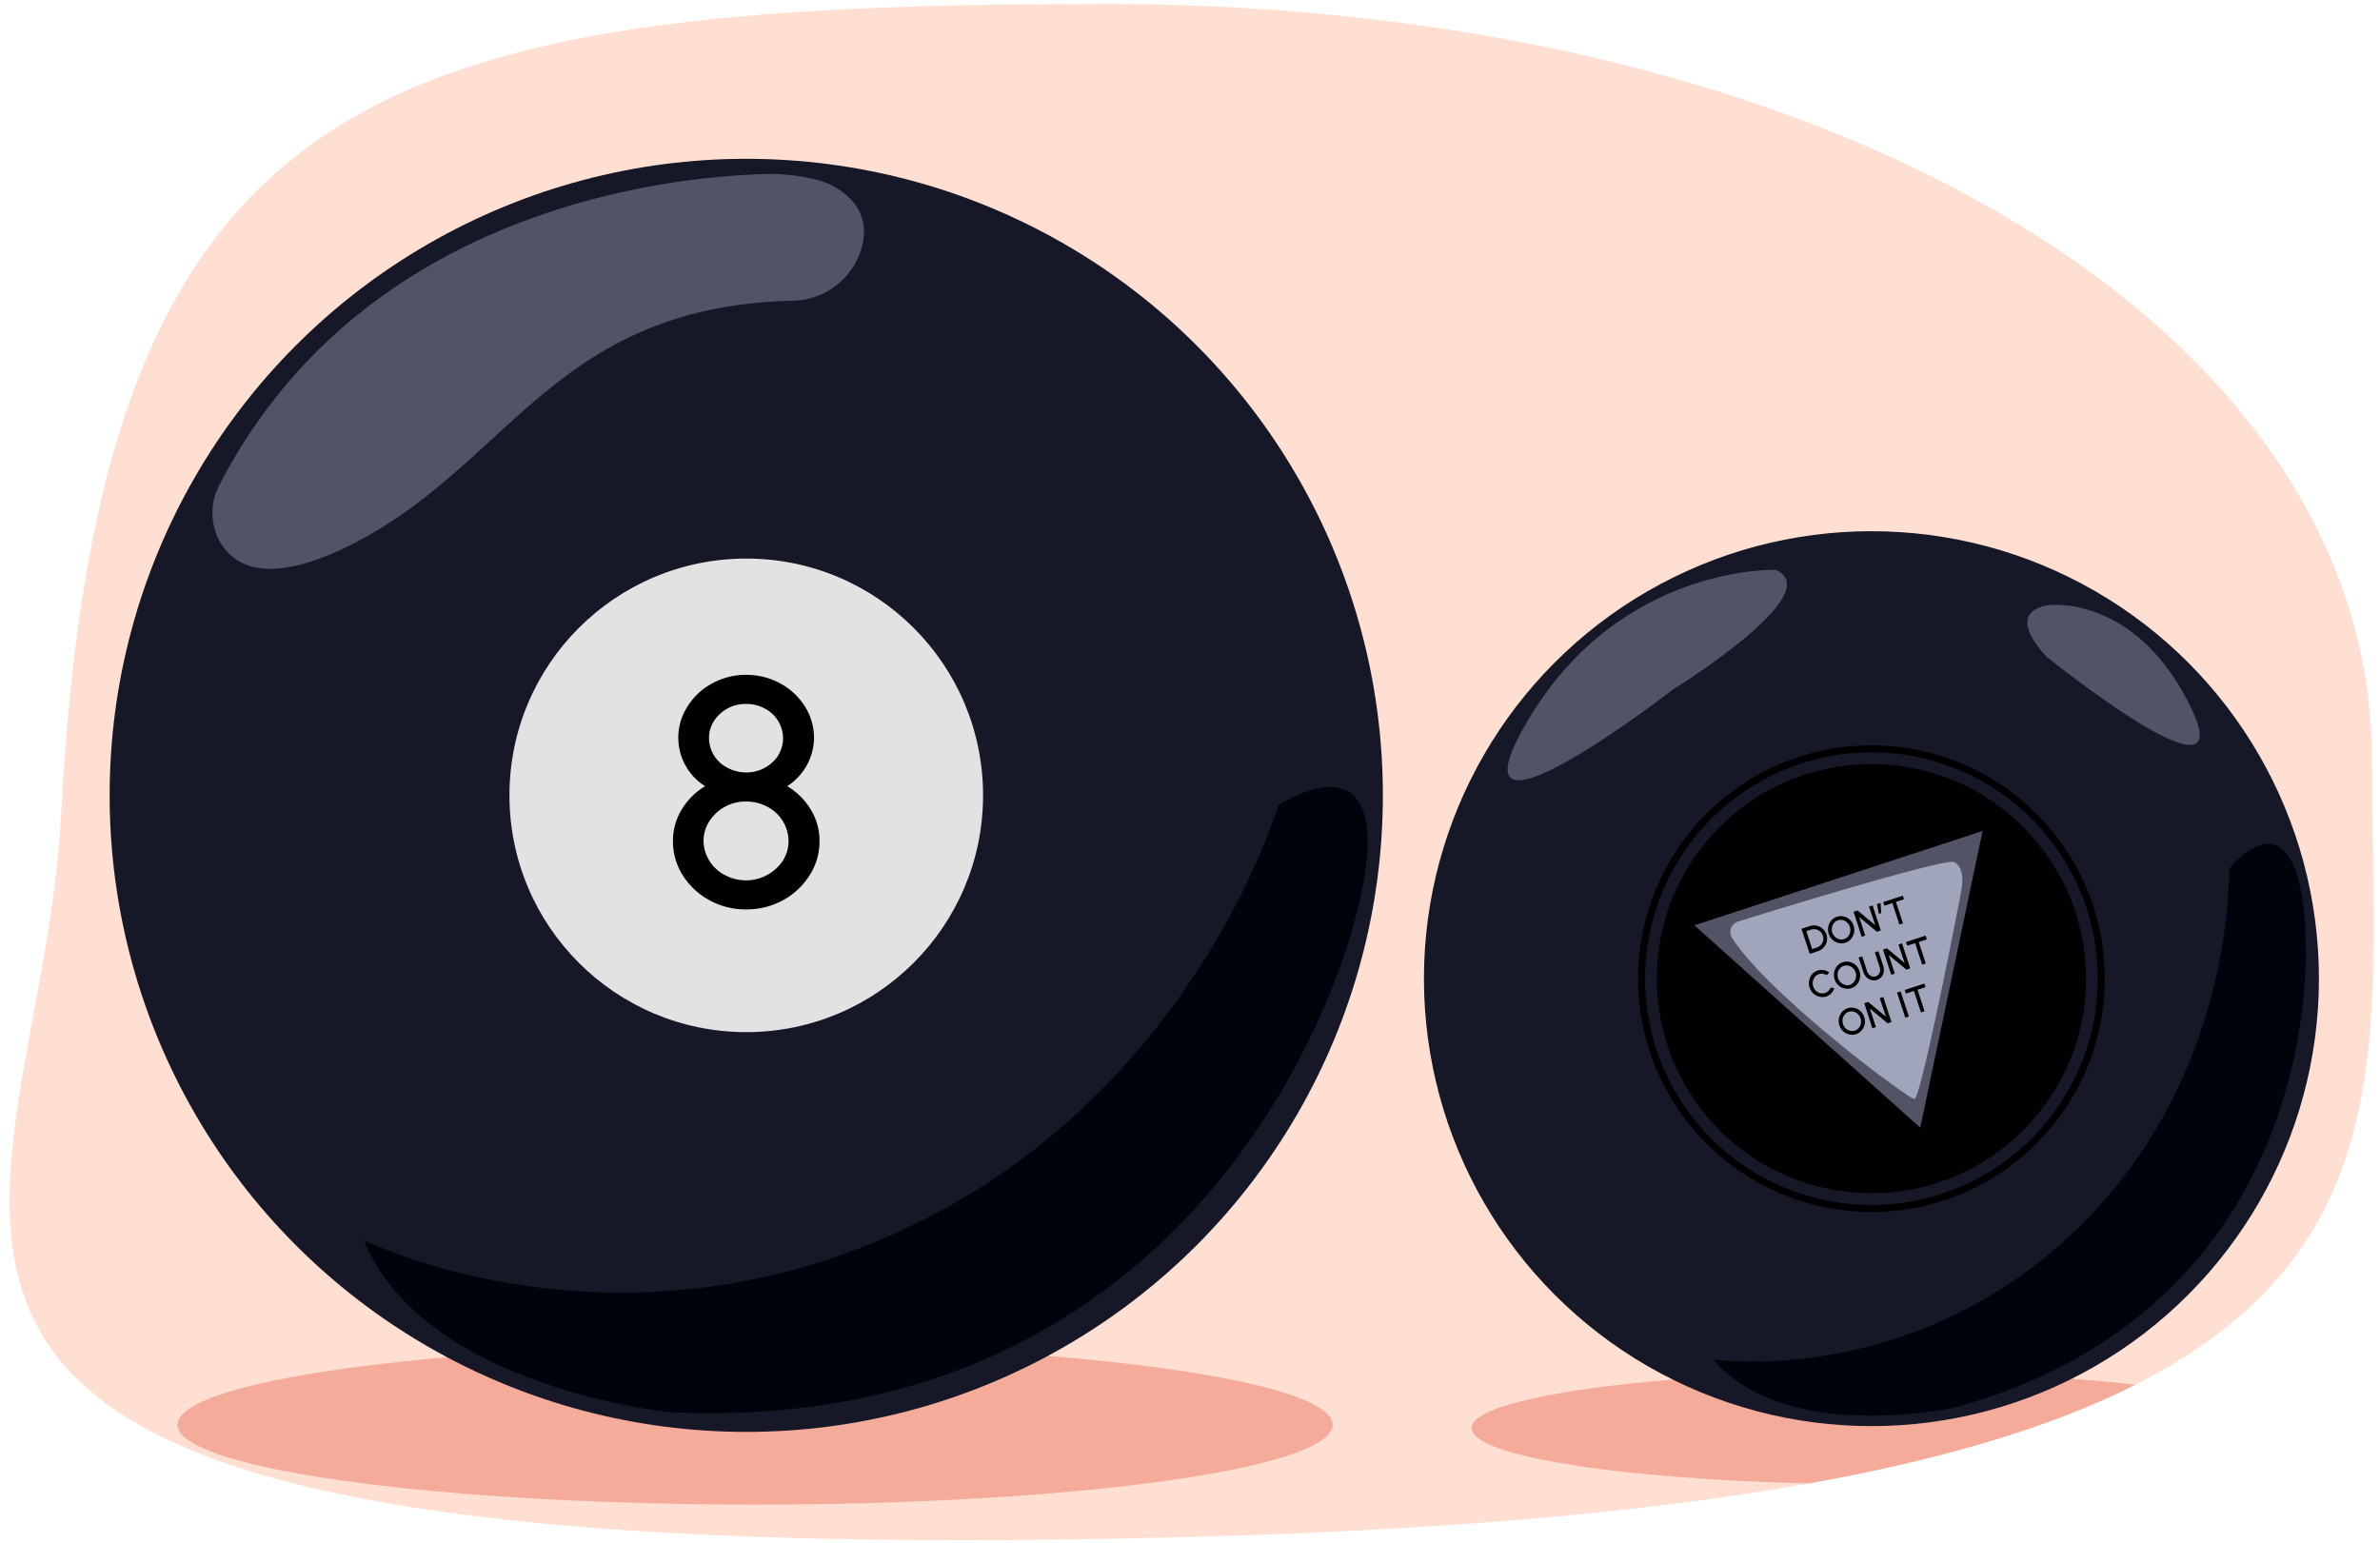 <svg xmlns="http://www.w3.org/2000/svg" xmlns:xlink="http://www.w3.org/1999/xlink" width="760" height="492.89" viewBox="0 0 760 492.89"><defs><clipPath id="a"><path d="M757.43,242.45c0,137.25,31.85,238.07-380.87,248.51-476.74,12.05-364-94.29-357-231.35,12-231.8,100-258.35,333.1-258.35S757.43,105.21,757.43,242.45Z" fill="none"/></clipPath></defs><g clip-path="url(#a)"><path d="M757.43,242.45c0,137.25,31.85,238.07-380.87,248.51-476.74,12.05-364-94.29-357-231.35,12-231.8,100-258.35,333.1-258.35S757.43,105.21,757.43,242.45Z" fill="#ffdfd2"/><ellipse cx="241.09" cy="455.02" rx="184.43" ry="25.5" fill="#f4ab9a"/><circle cx="238.3" cy="254.01" r="203.29" fill="#161828"/><circle cx="238.3" cy="254.01" r="75.62" fill="#e2e2e2"/><path d="M226.56,287.51a22.94,22.94,0,0,1-8.52-7.95,20.22,20.22,0,0,1-3.15-11,19.15,19.15,0,0,1,2.79-10,21.6,21.6,0,0,1,7.48-7.48,18.3,18.3,0,0,1-5.62-25.44,20.49,20.49,0,0,1,7.89-7.38,22.24,22.24,0,0,1,10.84-2.74,22.57,22.57,0,0,1,10.89,2.74,21.21,21.21,0,0,1,7.89,7.38,18.86,18.86,0,0,1,2.89,10.11,18.58,18.58,0,0,1-8.56,15.33,21.74,21.74,0,0,1,7.53,7.48,19.15,19.15,0,0,1,2.79,10,20,20,0,0,1-3.15,10.94,23,23,0,0,1-8.51,8,24.32,24.32,0,0,1-11.77,2.94A23.92,23.92,0,0,1,226.56,287.51ZM250,274.87a11.83,11.83,0,0,0,1.8-6.3,12.47,12.47,0,0,0-6.71-10.89,14.26,14.26,0,0,0-6.86-1.7,13.71,13.71,0,0,0-11.71,6.3,11.35,11.35,0,0,0-1.86,6.29,12.47,12.47,0,0,0,6.81,10.89A14.2,14.2,0,0,0,250,274.87Zm-1.5-33.65a10.1,10.1,0,0,0,1.55-5.47,10.74,10.74,0,0,0-5.88-9.49,12.23,12.23,0,0,0-5.94-1.45,12,12,0,0,0-10.22,5.42,10,10,0,0,0-1.6,5.52,10.66,10.66,0,0,0,5.89,9.44,12.32,12.32,0,0,0,5.93,1.5A12.08,12.08,0,0,0,248.54,241.22Z"/><path d="M245.47,55.56c-27,.56-128.68,8.66-175.43,99.37a18.93,18.93,0,0,0,.68,18.9c5,7.81,17,13.58,45.45-2,47.36-25.92,62.69-74,136.91-75.78A23.27,23.27,0,0,0,275.44,78c1.41-6.53-.2-13.54-9.58-18.68C261,56.66,251,55.44,245.47,55.56Z" fill="#525466"/><path d="M116.17,396s79.22,39.94,172.19-3.27S408.17,257.22,408.17,257.22s32.41-21.74,28.16,18.33S380,458.87,213.72,451C213.72,451,135.16,443.16,116.17,396Z" fill="#01030c"/><ellipse cx="599.56" cy="456.08" rx="129.65" ry="17.92" fill="#f4ab9a"/><circle cx="597.6" cy="312.55" r="142.9" fill="#161828"/><circle cx="597.6" cy="312.55" r="68.53"/><path d="M547.08,434.13s61.66,9.35,114.31-39.86,50.39-116.75,50.39-116.75,16.89-21.61,22.82,6.09,2.49,134.78-110.32,165.92C624.28,449.53,570.08,461.47,547.08,434.13Z" fill="#01030c"/><polygon points="613.19 360.15 633.1 265.38 541.07 295.52 613.19 360.15" fill="#525466"/><circle cx="597.6" cy="312.55" r="73.39" fill="none" stroke="#000" stroke-miterlimit="10" stroke-width="2.24"/><path d="M553.08,299.48a3.47,3.47,0,0,1,1.92-5.16c14.77-4.62,66.44-20.37,69.07-19,1.49.78,3.32,3,2.21,9.18S613.34,351,611.35,351,564.39,317.43,553.08,299.48Z" fill="#a0a5bc"/><path d="M567,182s-49.24-1.77-78.75,47.47,46-9.29,46-9.29S584.26,189.34,567,182Z" fill="#525466"/><path d="M577.93,295.75a4.19,4.19,0,0,1,2.19-.12,4.33,4.33,0,0,1,1.93,1,4.23,4.23,0,0,1,1.31,4,4.18,4.18,0,0,1-1,1.93,4.07,4.07,0,0,1-1.83,1.2l-2.64.87-2.62-8Zm2.25,6.86a2.92,2.92,0,0,0,1.3-.85,3,3,0,0,0,.71-1.38,3,3,0,0,0-.09-1.56,2.9,2.9,0,0,0-.85-1.31,3,3,0,0,0-1.39-.7,2.92,2.92,0,0,0-1.55.09l-1.5.49,1.87,5.71Z"/><path d="M587.11,301.15a4.26,4.26,0,0,1-1.93-1,4.53,4.53,0,0,1-1.36-4.15,4.24,4.24,0,0,1,.94-2,4,4,0,0,1,4-1.29,4.24,4.24,0,0,1,1.93,1,4.37,4.37,0,0,1,1.21,1.9,4.41,4.41,0,0,1-.79,4.23,4,4,0,0,1-3.95,1.3Zm3.06-2.1a3.07,3.07,0,0,0,.65-1.43,3.18,3.18,0,0,0-.11-1.62,3.32,3.32,0,0,0-.87-1.38,3.06,3.06,0,0,0-1.38-.77,2.79,2.79,0,0,0-2.8.92,3.26,3.26,0,0,0-.55,3.06,3.32,3.32,0,0,0,.87,1.38,3.09,3.09,0,0,0,1.38.76,2.66,2.66,0,0,0,1.53-.05A2.77,2.77,0,0,0,590.17,299.05Z"/><path d="M591.91,291.18l1.24-.41,5.68,4.71-2-5.93,1.15-.38,2.61,8-1.23.41-5.68-4.72,1.94,5.94-1.14.37Z"/><path d="M599.36,288.74l1.14-.38.24,3.23-.76.25Z"/><path d="M608,287.19l-2.57.84,2.24,6.86-1.14.37-2.24-6.85-2.57.84-.37-1.15,6.28-2.05Z"/><path d="M581,318.31a4.25,4.25,0,0,1-1.92-1,4.41,4.41,0,0,1-1.21-1.91,4.32,4.32,0,0,1-.15-2.25,4.26,4.26,0,0,1,.93-2,3.85,3.85,0,0,1,1.79-1.19,3.77,3.77,0,0,1,1.91-.14,4.22,4.22,0,0,1,1.77.76l-.84.87a3,3,0,0,0-1.19-.46,2.8,2.8,0,0,0-2.55,1,3.32,3.32,0,0,0-.53,3.06,3.32,3.32,0,0,0,.87,1.38,3.06,3.06,0,0,0,1.37.76,2.74,2.74,0,0,0,1.53-.05,2.79,2.79,0,0,0,1.1-.68,3,3,0,0,0,.68-1.07l1.2.22a4.32,4.32,0,0,1-1,1.65,3.93,3.93,0,0,1-1.62,1A3.88,3.88,0,0,1,581,318.31Z"/><path d="M589,315.71a4.45,4.45,0,0,1-3.15-2.94,4.46,4.46,0,0,1-.14-2.26,4.24,4.24,0,0,1,.94-2,4,4,0,0,1,4-1.29,4.24,4.24,0,0,1,1.93,1,4.41,4.41,0,0,1,1.21,1.9,4.54,4.54,0,0,1,.15,2.25,4.29,4.29,0,0,1-.94,2,4,4,0,0,1-3.95,1.3Zm3-2.1a3.09,3.09,0,0,0,.66-1.43,3.3,3.3,0,0,0-.11-1.62,3.26,3.26,0,0,0-.87-1.38,3.11,3.11,0,0,0-1.38-.77,2.78,2.78,0,0,0-1.54.06,2.62,2.62,0,0,0-1.26.86,3.19,3.19,0,0,0-.55,3.06,3.13,3.13,0,0,0,.87,1.38,3,3,0,0,0,1.38.76,2.66,2.66,0,0,0,1.53,0A2.74,2.74,0,0,0,592,313.61Z"/><path d="M597.57,313a3.25,3.25,0,0,1-1.53-.9,4,4,0,0,1-1-1.63l-1.53-4.66,1.15-.37,1.52,4.66a2.54,2.54,0,0,0,1.6,1.72,2,2,0,0,0,1.19,0,2,2,0,0,0,1.4-1.74,3.07,3.07,0,0,0-.15-1.26l-1.53-4.66,1.14-.38,1.53,4.66a4.13,4.13,0,0,1,.18,1.89,3.36,3.36,0,0,1-.69,1.63,3.15,3.15,0,0,1-1.51,1A3,3,0,0,1,597.57,313Z"/><path d="M601.3,303.27l1.24-.4,5.68,4.71-2-5.94,1.15-.37,2.62,8-1.24.4L603.12,305l1.94,5.94-1.14.37Z"/><path d="M615.27,300l-2.57.84,2.25,6.86-1.15.37-2.24-6.85L609,302l-.37-1.15,6.28-2.05Z"/><path d="M590.53,330.37a4.23,4.23,0,0,1-1.94-1,4.47,4.47,0,0,1-.42-6.14A3.92,3.92,0,0,1,590,322a4,4,0,0,1,2.16-.09,4.34,4.34,0,0,1,1.93,1,4.41,4.41,0,0,1,1.21,1.91,4.42,4.42,0,0,1-.79,4.23,3.94,3.94,0,0,1-1.79,1.21A3.84,3.84,0,0,1,590.53,330.37Zm3.05-2.1a3,3,0,0,0,.65-1.43,3.2,3.2,0,0,0-.11-1.62,3.32,3.32,0,0,0-.87-1.38,3.06,3.06,0,0,0-1.37-.76,2.78,2.78,0,0,0-1.54.05,2.74,2.74,0,0,0-1.27.87,3.09,3.09,0,0,0-.66,1.43,3.3,3.3,0,0,0,.11,1.62,3.26,3.26,0,0,0,.87,1.38,3.11,3.11,0,0,0,1.38.77,2.78,2.78,0,0,0,1.54-.06A2.65,2.65,0,0,0,593.58,328.27Z"/><path d="M595.32,320.4l1.24-.41,5.68,4.72-2-5.94,1.15-.37,2.62,8-1.24.4-5.68-4.71,1.94,5.93-1.14.38Z"/><path d="M605.78,317l1.14-.37,2.62,8-1.14.37Z"/><path d="M614.89,315.26l-2.57.84,2.24,6.85-1.14.38-2.25-6.86-2.56.84-.38-1.14,6.28-2.06Z"/><path d="M653.5,193.37c3.72-.74,29.65-1.53,46.17,32.67s-46.17-16.33-46.17-16.33S639.77,196.08,653.5,193.37Z" fill="#525466"/></g></svg>